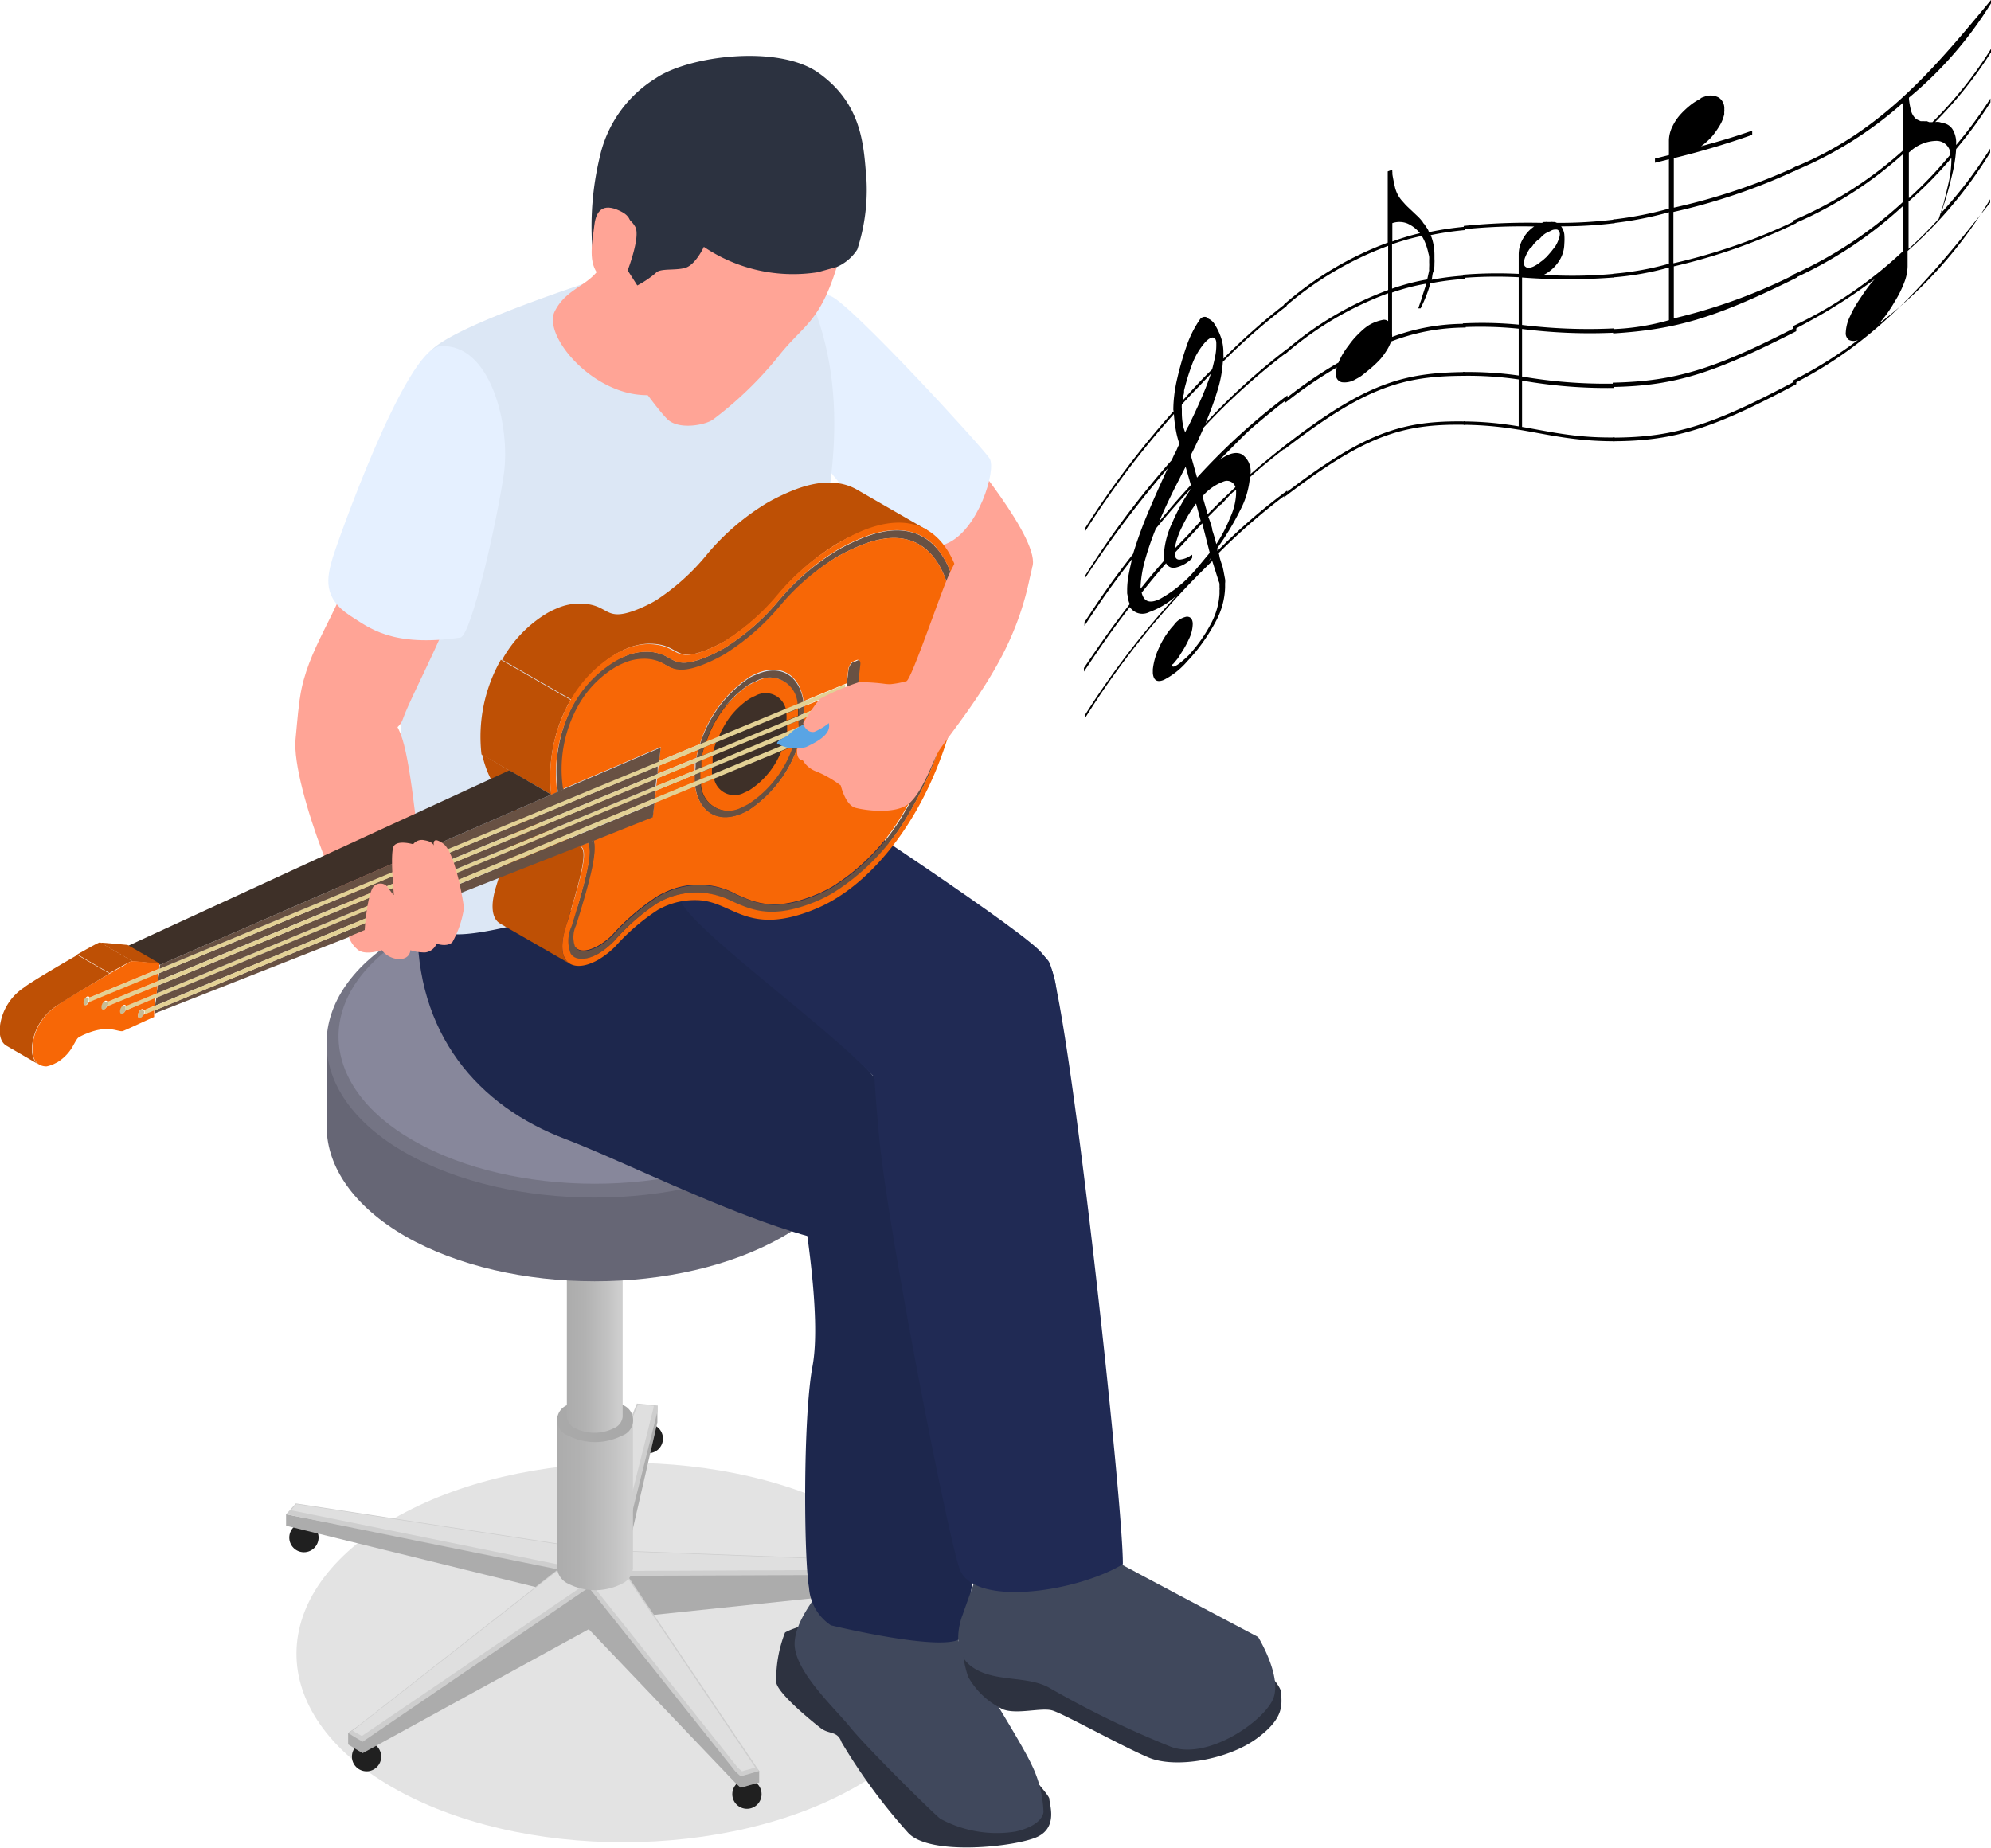 <svg xmlns="http://www.w3.org/2000/svg" xmlns:xlink="http://www.w3.org/1999/xlink" viewBox="0 0 142.74 132.54"><defs><style>.cls-1{fill:#e3e3e3;}.cls-2{fill:#202020;}.cls-3{fill:#acacac;}.cls-4{fill:#cecece;}.cls-5{fill:#dfdfdf;}.cls-6{fill:url(#linear-gradient);}.cls-7{fill:#a9a9a9;}.cls-8{fill:url(#linear-gradient-2);}.cls-9{fill:#464646;}.cls-10{fill:#666675;}.cls-11{fill:#747484;}.cls-12{fill:#87879b;}.cls-13{fill:#ffa496;}.cls-14{fill:#e5f0ff;}.cls-15{fill:#2d3240;}.cls-16{fill:#40485c;}.cls-17{fill:#1d274d;}.cls-18{fill:#202a54;}.cls-19{fill:#dce7f5;}.cls-20{fill:#2c3240;}.cls-21{fill:#3e3028;}.cls-22{fill:#685143;}.cls-23{fill:#f76706;}.cls-24{isolation:isolate;}.cls-25{fill:#be5005;}.cls-26{fill:#c8bc94;}.cls-27{fill:#e3d195;}.cls-28{fill:#59a4e4;}</style><linearGradient id="linear-gradient" x1="-2613.67" y1="107.93" x2="-2608.23" y2="107.93" gradientTransform="translate(2653.61)" gradientUnits="userSpaceOnUse"><stop offset="0" stop-color="#acacac"/><stop offset="0.32" stop-color="#b2b2b2"/><stop offset="0.72" stop-color="#c2c2c2"/><stop offset="0.95" stop-color="#cecece"/></linearGradient><linearGradient id="linear-gradient-2" x1="-2612.93" y1="94.9" x2="-2608.97" y2="94.9" xlink:href="#linear-gradient"/></defs><title>Asset 2</title><g id="Layer_2" data-name="Layer 2"><g id="Layer_1-2" data-name="Layer 1"><path d="M84.12,29.44V29.3a8.92,8.92,0,0,1,.06-.91,10.74,10.74,0,0,1,.22-1.25,21.87,21.87,0,0,1,.65-2.27,7.82,7.82,0,0,1,1-2l0,0,0,0a.44.44,0,0,1,.29-.15.33.33,0,0,1,.29.13,1,1,0,0,1,.46.42,4.32,4.32,0,0,1,.37.73,3.35,3.35,0,0,1,.19.63,3.51,3.51,0,0,1,.06.67v.17a1.05,1.05,0,0,1,0,.25,44.21,44.21,0,0,1,4.53-4v.23a44.25,44.25,0,0,0-4.57,4,8.65,8.65,0,0,1-.37,2,22.53,22.53,0,0,1-.87,2.39A45.91,45.91,0,0,1,92.31,25v.23a46.09,46.09,0,0,0-6,5.41c-.14.32-.29.65-.45,1s-.33.69-.49,1l.45,1.61a46.51,46.51,0,0,1,6.48-5.9v.26c-1,.78-1.84,1.48-2.45,2S88.43,32,87.41,33c.69-.51,1.24-.63,1.64-.41a1.47,1.47,0,0,1,.6,1.41c.69-.61,1.58-1.37,2.66-2.18V32c-1.07.82-2,1.58-2.7,2.22a6.09,6.09,0,0,1-.69,2.35,19.11,19.11,0,0,1-1.64,2.72c0,.05,0,.08,0,.07v.15a43.72,43.72,0,0,1,5-4.33c0,.09,0,.14,0,.23a43.62,43.62,0,0,0-4.91,4.25,1.27,1.27,0,0,1,.06.27,6,6,0,0,0,.19.61c.07.21.12.55.21,1a1.16,1.16,0,0,1,0,.29v.29a5.39,5.39,0,0,1-.64,2.39,13.17,13.17,0,0,1-1.84,2.66l-.1.11-.14.15a5.59,5.59,0,0,1-1.64,1.31c-.49.22-.77.07-.82-.47V48a4.82,4.82,0,0,1,.42-1.5A6.12,6.12,0,0,1,84,45l.08-.09.08-.09a1.45,1.45,0,0,1,.92-.6c.26,0,.4.15.43.46v.08a2.57,2.57,0,0,1-.27,1.06,7.14,7.14,0,0,1-.59,1.06,3.15,3.15,0,0,1-.24.37l-.24.29-.08.09a.14.14,0,0,0-.08.05c0,.13.11.16.26.08a2.48,2.48,0,0,0,.47-.34l.27-.23.23-.22.06-.07.06-.07a10.6,10.6,0,0,0,1.53-2.25,5.17,5.17,0,0,0,.54-2c0-.08,0-.16,0-.26a.78.78,0,0,0,0-.21c0-.06,0-.16,0-.24a.66.66,0,0,0-.06-.19l-.46-1.45a59.45,59.45,0,0,0-9.13,11.28v-.23a60.54,60.54,0,0,1,6.62-8.63,5.61,5.61,0,0,1-2,1.24A1.08,1.08,0,0,1,81,43.53c-1.37,1.78-2,2.71-3.29,4.63V47.9C79,46,79.64,45.08,81,43.31a1,1,0,0,1-.11-.34l-.08-.42v-.3a6.08,6.08,0,0,1,.1-1q.1-.55.25-1.16c-1.42,1.84-2.11,2.81-3.41,4.79v-.26c1.32-2,2-3,3.48-4.89a30.55,30.55,0,0,1,1.09-3q.67-1.59,1.4-3.15c-1.32,1.53-2.33,2.83-3.07,3.81s-1.74,2.36-2.87,4.09l0-.17A63,63,0,0,1,84,33l.14-.31a3,3,0,0,1,.14-.27,3.26,3.26,0,0,0,.14-.31,1.86,1.86,0,0,1,.14-.27,6.4,6.4,0,0,1-.26-1,9.85,9.85,0,0,1-.14-1.15,63.7,63.7,0,0,0-6.38,8.44v-.23a63.72,63.72,0,0,1,6.38-8.44ZM82.87,37.9a20.55,20.55,0,0,0-.77,2.23,8.69,8.69,0,0,0-.33,1.93v.11a.06.06,0,0,0,0,0,.06.06,0,0,1,0,.05c.66-.82,1-1.23,1.67-2a.34.34,0,0,1,0-.18v-.26a6.23,6.23,0,0,1,.6-2.29A13.59,13.59,0,0,1,85.42,35C84.39,36.11,83.88,36.69,82.87,37.9Zm2.35.67-1,1.08c0,.33.12.49.35.48a1.57,1.57,0,0,0,.8-.3l.1-.05s0,0,0,.07a.46.46,0,0,1,0,.14.3.3,0,0,1-.12.15l0,0a2.38,2.38,0,0,1-1.1.57.6.6,0,0,1-.65-.32c-.71.82-1.06,1.24-1.75,2.11.16.66.59.8,1.31.45a9.12,9.12,0,0,0,2.47-2l.08-.09.08-.09.49-.59.45-.54-.54-2.11Zm.16-3.78L85,33.47l-.25.48-.24.48q-.37.71-.73,1.47t-.68,1.51C84,36.31,84.45,35.79,85.38,34.78Zm-.2,3.56.9-1-.33-1.24a9.78,9.78,0,0,0-1,1.66,5.53,5.53,0,0,0-.53,1.57ZM84.73,29a1.69,1.69,0,0,0,0,.33v.25a4.79,4.79,0,0,0,.06.78,2.69,2.69,0,0,0,.18.64l.1-.21a2.59,2.59,0,0,1,.14-.25q.45-.91.88-1.89t.72-1.85C86,27.68,85.54,28.12,84.73,29Zm2.18-2.55c.08-.31.15-.61.21-.9a4,4,0,0,0,.08-.74v-.19c0-.23-.07-.37-.21-.41s-.36.08-.62.37a5.08,5.08,0,0,0-.93,1.62A15.9,15.9,0,0,0,84.89,28c0,.13,0,.26-.06.37s0,.24-.06.37C85.62,27.81,86,27.35,86.91,26.48ZM87.45,36l1.12-1.07a.63.63,0,0,0-.85-.4,3.63,3.63,0,0,0-1.51,1.06l.37,1.28Zm-.75,4.17.12-.12V40l-.06.08-.06.08-.06.08-.06.08Zm.81-4-.89.89a5.79,5.79,0,0,1,.29.88v.08q.12.33.29,1a10.81,10.81,0,0,0,1-1.92,4.57,4.57,0,0,0,.42-1.68v-.21s0-.06,0-.06C88.3,35.28,87.86,35.88,87.51,36.21Z"/><path d="M92.06,22.06v-.23a23.9,23.9,0,0,1,7.43-4.43c0-2,0-3,0-5.11l.33-.12a.62.62,0,0,0,0,.15.63.63,0,0,1,0,.15q.07.45.2,1a2.26,2.26,0,0,0,.56,1l.21.24.21.2.54.51a3.56,3.56,0,0,1,.46.5.39.39,0,0,0,.08.12.39.39,0,0,1,.09.12l.15.22a.73.73,0,0,1,.12.27,22.14,22.14,0,0,1,2.58-.39v.24a22,22,0,0,0-2.45.36,3.43,3.43,0,0,1,.2.68,4,4,0,0,1,.07.74v.29a2,2,0,0,1,0,.3c0,.2,0,.42-.08.61s-.07.39-.12.58a19.54,19.54,0,0,1,2.41-.3v.24a19.18,19.18,0,0,0-2.51.32,6.54,6.54,0,0,1-.24.76c-.09.24-.18.45-.27.65l-.09.19-.09.19-.17,0,.15-.44c.06-.15.11-.32.15-.47l.14-.43.14-.43a15.13,15.13,0,0,0-2.46.64v3a.49.49,0,0,1,0,.18,15,15,0,0,1,5.28-.94v.27a14.81,14.81,0,0,0-5.35,1,3.18,3.18,0,0,1-.29.6,5.27,5.27,0,0,1-.45.63,6.53,6.53,0,0,1-.49.49c-.18.17-.36.31-.53.45s-.26.21-.38.3a3.63,3.63,0,0,1-.39.23,1.54,1.54,0,0,1-1,.22.54.54,0,0,1-.42-.59,1.51,1.51,0,0,1,0-.24,1.08,1.08,0,0,1,.06-.23,30.58,30.58,0,0,0-3.74,2.57v-.27a30.37,30.37,0,0,1,3.86-2.65,5,5,0,0,1,.32-.64,6.66,6.66,0,0,1,.43-.62,6,6,0,0,1,.45-.56c.17-.18.34-.35.52-.51a3.3,3.3,0,0,1,.38-.3,2.53,2.53,0,0,1,.38-.21,3.21,3.21,0,0,1,.64-.21.48.48,0,0,1,.44.08q0-.61,0-1v-1a24,24,0,0,0-7.43,4.4v-.23a23.93,23.93,0,0,1,7.43-4.4V17.63A23.9,23.9,0,0,0,92.06,22.06Zm13,4.62v.27c-4.47,0-7.18.79-13,5.29V32C97.89,27.47,100.59,26.72,105.06,26.68Zm0,3.54v.24c-4.47-.08-7.18.73-13,5.2v-.23C97.89,30.95,100.59,30.15,105.06,30.22Zm-3.26-13.5a2.48,2.48,0,0,0-.89-.69A1.56,1.56,0,0,0,99.82,16c0,.53,0,.79,0,1.32A16,16,0,0,1,101.8,16.72Zm-2,.79V20.7a15.25,15.25,0,0,1,2.52-.66l.07-.32.07-.32a2.59,2.59,0,0,1,0-.27,2.85,2.85,0,0,0,0-.31v-.19a1.5,1.5,0,0,0,0-.23,1.65,1.65,0,0,0-.05-.22,4.6,4.6,0,0,0-.19-.66,3.19,3.19,0,0,0-.29-.6A16.09,16.09,0,0,0,99.82,17.51Z"/><path d="M104.94,16.44V16.2a45.85,45.85,0,0,1,5.61-.22l.12-.06.12,0a.22.22,0,0,1,.12,0h.26a.41.41,0,0,1,.17,0l.14,0,.14.06a32.8,32.8,0,0,0,4.15-.24V16a31.45,31.45,0,0,1-3.85.23,1.25,1.25,0,0,1,.23.57,4.33,4.33,0,0,1,0,.7,2.31,2.31,0,0,1-.47,1.35,2.84,2.84,0,0,1-1,.86,32.74,32.74,0,0,0,5-.07v.26a42.8,42.8,0,0,1-6.56,0V23.3a38.66,38.66,0,0,0,6.56.25v.31a38.44,38.44,0,0,1-6.56-.27V27a35.21,35.21,0,0,0,6.56.51v.31a35,35,0,0,1-6.56-.53v3.4l-.24,0V27.21a25,25,0,0,0-4-.26v-.27a25.22,25.22,0,0,1,4,.25V23.57a27.48,27.48,0,0,0-4-.11v-.27a27.7,27.7,0,0,1,4,.09v-3.4a30.75,30.75,0,0,0-4,.05V19.7a30.9,30.9,0,0,1,4-.06V18.24a2.22,2.22,0,0,1,.33-1.16,2.52,2.52,0,0,1,.78-.84A41.54,41.54,0,0,0,104.94,16.44Zm10.82,14.94v.26c-4.52,0-6.33-1.13-10.82-1.18v-.24C109.42,30.26,111.23,31.42,115.75,31.37Zm-6-13.64a.79.79,0,0,0-.17.22,3.16,3.16,0,0,0-.24.47,1.15,1.15,0,0,0-.09.43v0a.33.33,0,0,0,.06.23.47.47,0,0,0,.18.11h.06a.93.93,0,0,0,.42-.11,2.37,2.37,0,0,0,.48-.32,1.58,1.58,0,0,0,.23-.18l.2-.18.32-.37c.11-.14.21-.27.29-.37a2.39,2.39,0,0,0,.24-.5,1.1,1.1,0,0,0,.09-.42.48.48,0,0,0-.09-.21.18.18,0,0,0-.15-.08h-.12a.67.67,0,0,0-.29.09l-.35.17a2.1,2.1,0,0,0-.23.17c-.07.06-.14.15-.2.21a2.29,2.29,0,0,0-.26.21l-.2.21C109.91,17.58,109.85,17.67,109.78,17.74Z"/><path d="M128.78,11.94v.26a43.16,43.16,0,0,1-8.81,3v3.68a41.21,41.21,0,0,0,8.81-3.08V16A41.09,41.09,0,0,1,120,19.1c0,1.49,0,2.23,0,3.73a39.5,39.5,0,0,0,8.81-3.22v.3c-5.89,2.92-8.65,3.71-13.16,4v-.31a16.85,16.85,0,0,0,4-.64V19.18a20.58,20.58,0,0,1-4,.71v-.26a20.84,20.84,0,0,0,4-.72c0-1.49,0-2.23,0-3.69a25.52,25.52,0,0,1-4,.78v-.26a25.89,25.89,0,0,0,4-.78V11.42l-1,.25v-.3l1-.25V10.07a2.34,2.34,0,0,1,.25-1,3.63,3.63,0,0,1,.61-.9,6.23,6.23,0,0,1,.63-.59,3.84,3.84,0,0,1,.68-.45L122,7l.23-.08a1.21,1.21,0,0,1,1,.08.92.92,0,0,1,.39.83.8.8,0,0,1,0,.17.76.76,0,0,0,0,.17,2.62,2.62,0,0,1-.31.8,6.27,6.27,0,0,1-.55.79,4.23,4.23,0,0,1-.41.41q-.21.19-.4.32c1.41-.39,2.16-.6,3.67-1.12v.3A57.84,57.84,0,0,1,120,11.34v3.55A43.36,43.36,0,0,0,128.78,11.94Zm0,11.51v.3c-5.89,3-8.65,3.91-13.16,4v-.31C120.13,27.34,122.89,26.48,128.78,23.45Zm0,3.85v.25c-5.89,3.14-8.65,4.08-13.16,4.09v-.26C120.13,31.37,122.89,30.43,128.78,27.29Z"/><path d="M128.61,12.27V12c6.23-2.53,10-7,14.13-12V.24A27.54,27.54,0,0,1,136.86,7v.12a5.66,5.66,0,0,0,.14.78,1.18,1.18,0,0,0,.38.64l.16.08.16.07.22,0a1.22,1.22,0,0,0,.22,0l.18.07.22,0a29,29,0,0,0,4.2-5.25v.24a29.23,29.23,0,0,1-4,5,1.13,1.13,0,0,1,.29,0l.25.07a1,1,0,0,1,.69.43,1.82,1.82,0,0,1,.27,1.07v.08a30.86,30.86,0,0,0,2.46-3.34v.28a30.94,30.94,0,0,1-2.46,3.35,10,10,0,0,1-.27,1.77q-.23,1-.5,1.87l-.16.5c-.05.17-.1.32-.16.46a31.61,31.61,0,0,0,3.53-4.63v.28a31,31,0,0,1-5.92,7.06v1.11a3.37,3.37,0,0,1-.24,1.15,7.76,7.76,0,0,1-.69,1.38c-.16.28-.34.56-.53.83a6.89,6.89,0,0,1-.62.76,31.63,31.63,0,0,0,8-8.94v.24c-4.16,5.25-8,9.93-14.13,13v-.25a31.75,31.75,0,0,0,4.66-2.9.8.8,0,0,1-.65,0,.59.59,0,0,1-.23-.55,2.89,2.89,0,0,1,.29-1.12,7.38,7.38,0,0,1,.71-1.26q.25-.39.52-.76a7.29,7.29,0,0,1,.56-.68,35,35,0,0,1-2.93,2c-.73.46-1.7,1-2.9,1.64l0-.28a30.3,30.3,0,0,0,7.84-5.35V14.78a29.38,29.38,0,0,1-7.84,5.2v-.3a29.31,29.31,0,0,0,7.84-5.19V11.06a28.4,28.4,0,0,1-7.84,5v-.26a28.34,28.34,0,0,0,7.84-5V7.38A27.53,27.53,0,0,1,128.61,12.27Zm11.22-1.19V11a1,1,0,0,0-1-.9,2.85,2.85,0,0,0-1.86.74l-.06.05-.06.05v3.27A28.75,28.75,0,0,0,139.83,11.08Zm-3,3.38c0,1.36,0,2,0,3.39A29.86,29.86,0,0,0,139,15.68l.16-.5.16-.5q.19-.75.39-1.62a7.36,7.36,0,0,0,.19-1.57v-.16A28.86,28.86,0,0,1,136.82,14.46Z"/><path class="cls-1" d="M28.1,128.15c9.18,5.3,24.1,5.27,33.33-.06s9.28-13.95.11-19.24-24.1-5.27-33.33.06S18.93,122.85,28.1,128.15Z"/><circle class="cls-2" cx="21.79" cy="110.26" r="1.05"/><circle class="cls-2" cx="26.28" cy="125.97" r="1.05"/><circle class="cls-2" cx="53.55" cy="128.66" r="1.05"/><circle class="cls-2" cx="65.86" cy="114.31" r="1.05"/><circle class="cls-2" cx="46.48" cy="103.16" r="1.05"/><path class="cls-3" d="M26,125.72l-.58-.34-.46-.29v-.82L40,114.2l-19.49-4.79v-.82l20.92,4,5.7-11.82v.82l0,.41-2.51,10.89H66.87v.82L45,116l9.43,11v.82l-1.33.38-.38-.35L42.21,116.83Z"/><path class="cls-4" d="M26,124.9l-.58-.34-.46-.29.45-.3L40,112.54l-19.49-3.95.7-.78,20.22,3.1,4.23-10.26,1.48.14,0,.41-2.51,10,22.09.84.24.87L45,113l9.43,14-1.33.38-.38-.35L42.21,113.84Z"/><polygon class="cls-5" points="52.89 126.75 42.26 113.4 25.94 124.49 25.47 124.22 25.28 124.1 25.47 123.97 40.43 112.27 20.86 108.3 21.25 107.86 41.52 110.97 45.75 100.7 46.87 100.81 46.84 101.01 44.28 111.23 66.47 112.08 66.6 112.55 44.66 112.65 54.15 126.75 53.19 127.02 52.89 126.75"/><path class="cls-6" d="M45.38,112.46h0V101.83H39.94v10.63h0a1.37,1.37,0,0,0,.8,1.11,4.25,4.25,0,0,0,3.85,0A1.34,1.34,0,0,0,45.38,112.46Z"/><path class="cls-7" d="M44.59,102.95a4.25,4.25,0,0,1-3.85,0,1.17,1.17,0,0,1,0-2.22,4.25,4.25,0,0,1,3.85,0A1.17,1.17,0,0,1,44.59,102.95Z"/><path class="cls-8" d="M44.64,101.6h0V87h-4V101.6h0a1,1,0,0,0,.58.81,3.1,3.1,0,0,0,2.8,0A1,1,0,0,0,44.64,101.6Z"/><path class="cls-9" d="M43.87,91a2.66,2.66,0,0,1-2.41,0,.73.73,0,0,1,0-1.39,2.66,2.66,0,0,1,2.41,0A.73.73,0,0,1,43.87,91Z"/><path class="cls-10" d="M23.41,74.81H61.72v6h0c0,2.84-1.82,5.68-5.56,7.85-7.46,4.3-19.59,4.28-27.09,0-3.74-2.16-5.62-5-5.65-7.8h0Z"/><path class="cls-11" d="M56.15,82.66c-7.46,4.3-19.59,4.28-27.09,0S21.52,71.28,29,67s19.59-4.28,27.09,0S63.61,78.35,56.15,82.66Z"/><path class="cls-12" d="M55.54,81.81c-7.12,4.11-18.7,4.09-25.87,0s-7.2-10.82-.08-14.93,18.7-4.09,25.87,0S62.66,77.69,55.54,81.81Z"/><path class="cls-13" d="M68.4,31.3c.63.78,6.35,7.54,5.59,9.41s-2,1.89-3.42,2.65-5.31-3.58-6.32-5.47S68.4,31.3,68.4,31.3Z"/><path class="cls-14" d="M59.53,21.22c1.35.44,10.92,10.86,11.42,11.66s-.81,5.18-3.1,6.11-3.1.64-3.6.27-7-7.88-7.83-9.64S52.61,19,59.53,21.22Z"/><path class="cls-15" d="M58.86,116.57c-.48-.38-2.28.29-2.58.5a9.22,9.22,0,0,0-.63,3.56c.08.79,2.6,2.84,3.2,3.3s1.19.17,1.48,1a40.92,40.92,0,0,0,4.77,6.49c1.55,1.71,7.82,1,9.29.29s.84-2.34.84-2.72-3.71-4.28-3.71-4.28Z"/><path class="cls-16" d="M67.91,116.28c.47,1,5.23,8.45,6.06,10.29a8.34,8.34,0,0,1,.84,3.35c0,.17-.17,1-2,1.42a8.49,8.49,0,0,1-5.4-.92c-.67-.54-5.35-5.18-6.44-6.54s-4.1-4.1-4-6.1,2.26-3.92,2.38-4.93,1.59-3,2-3.05S67.91,116.28,67.91,116.28Z"/><path class="cls-17" d="M51.52,62.41c.77,1.5.52,4.2.71,5.2s8.22,6.33,11.23,10.66,6.15,7.15,2.07,10.41-18.76-4.64-25-7-10.77-7.53-10.6-15.6,2.92-10,3.25-10.12S51.52,62.41,51.52,62.41Z"/><path class="cls-17" d="M57.56,86.31c0,.44,1.38,8,.69,11.67s-.62,13.74-.25,15.87a3.53,3.53,0,0,0,1.57,2.7s9,2.19,9.49.72S74.13,83.42,73.62,80s-8.47-4.39-8.47-4.39Z"/><path class="cls-18" d="M56.34,55.58c.38.21,15.91,10.36,18.15,12.55s1.43,7.27-1.55,9.32-7.31,2.84-10.63-.59S51.13,67.73,49.15,65.17s-.32-9.93.44-10.36S56.34,55.58,56.34,55.58Z"/><path class="cls-15" d="M69.26,117.41c-.5.57-.05,2.28.16,2.85a5.59,5.59,0,0,0,2.52,2.33c1,.36,2.7-.15,3.48.06s5,2.57,6.92,3.38,5.66.16,7.73-1.34,1.79-2.5,1.79-3.24-1.74-2.24-2.21-2.53-9.2-1.77-9.2-1.77Z"/><path class="cls-16" d="M69,115.83s-1,2.44.63,3.66,4.06.6,5.7,1.6a68.92,68.92,0,0,0,8.61,4.17c2.66,1,6.81-1.91,7.37-3.53s-1.11-4.34-1.11-4.34-10.63-5.61-12.53-6.69-5.15-2.94-5.39-3.23S69,115.83,69,115.83Z"/><path class="cls-18" d="M71.15,67.89c.66.15,2.65-.71,4,1s5.4,39.08,5.35,43.28c-3.31,2-10.77,3.12-11.72.29s-5.4-25.64-5.81-31.61A105.21,105.21,0,0,1,62.5,70C62.63,69.45,71.15,67.89,71.15,67.89Z"/><path class="cls-19" d="M51,21.53c5.77,1,6.51-1.47,7.07-.17,3.22,7.51,1.1,15.27.52,18.52a55.71,55.71,0,0,0-.75,8c-.07,1.91.56,6.41.43,8.7s-2.7,5.05-8.09,6.21S36.23,67,32.84,67s-3,.5-3.11,0-1-10.29-1-14.62.78-24.85,1.94-26.95,14.72-6.21,15.19-6.4S51,21.53,51,21.53Z"/><path class="cls-13" d="M50.88,25.76c-.5,1.32-.94,2.73-4.74,2.57s-7.22-4.3-6.37-6,2.45-1.78,3.33-3.27.35-6,1.88-7.42,7.43,5.58,7.65,8.53A9.41,9.41,0,0,1,50.88,25.76Z"/><path class="cls-13" d="M46.63,15c-1.18,2.76-3.2,6.27-3.2,7.85s3.64,6.5,4.45,7.24,2.66.4,3.23,0a26.39,26.39,0,0,0,4.65-4.48c1.69-2.17,2.83-2.39,4-5.76s1.15-6.23,0-7.68-8.39-2.9-9.7-1.82A25.65,25.65,0,0,0,46.63,15Z"/><path class="cls-20" d="M58.63,19.52a11.43,11.43,0,0,1-8.17-1.82s-.59,1.3-1.34,1.51-1.82,0-2.12.38a7.15,7.15,0,0,1-1.31.88L45,19.39s.94-2.43.54-3.13-1.21-1.08-1.45-.34-.18,2.68-1.51,3A21.29,21.29,0,0,1,43,11.25a8.9,8.9,0,0,1,4-5.63C49.36,4,55.78,3.18,58.66,5.21s3.22,4.72,3.4,6.94a13.78,13.78,0,0,1-.6,5.74A3.32,3.32,0,0,1,60,19.14Z"/><path class="cls-13" d="M44.85,17.6c.17-.4.94-1.75-.24-2.39s-1.85-.33-2,.94-.48,2.71.35,3.61,1.42-.41,1.42-.41Z"/><path class="cls-13" d="M33.28,40.62c-.45,3.25-3.68,8.9-4.42,11S21,53.45,21.51,50s2.74-6,3.75-9.57S33.28,40.62,33.28,40.62Z"/><path class="cls-13" d="M25.21,50c2.1.92,3,1,3.64,3S30.1,61,30.28,64s-3,3.18-4.09,3-5.32-10.6-5-14,.24-3.28,1.09-3.65S25.21,50,25.21,50Z"/><path class="cls-14" d="M31.55,24.83c3.65-.27,5.07,5.77,4.57,9.18S33.79,45.6,33,45.72c-4.9.71-6.54-.71-7.87-1.55-2-1.29-1.71-2.73-1.28-4.17C24.11,39.11,29.06,25,31.55,24.83Z"/><path class="cls-21" d="M49.82,55.76c0,2.37,1.67,3.33,3.74,2.13a8.24,8.24,0,0,0,3.74-6.45c0-2.37-1.67-3.33-3.74-2.13A8.24,8.24,0,0,0,49.82,55.76Z"/><path class="cls-22" d="M61.17,47.47a.8.8,0,0,0-.34.56l-.12,1,0,.32-.07.56,0,.32-.07.57,0,.32-.07.56,0,.32-.12,1c0,.24.1.38.29.3l.18-.07,0,0a.8.8,0,0,0,.35-.56l.57-5c0-.25-.1-.39-.29-.31l-.18.08Z"/><path class="cls-23" d="M57.52,52.38c0,.2-.09.39-.14.6l3-1.25.07-.56Z"/><path class="cls-22" d="M57.12,52.54c0,.2-.09.4-.15.6l.41-.17c.06-.2.1-.4.14-.6Z"/><path class="cls-23" d="M57.65,51.48c0,.09,0,.18,0,.27s0,.19,0,.29l2.93-1.2.07-.57Z"/><path class="cls-22" d="M57.25,51.65c0,.09,0,.18,0,.27s0,.2,0,.29l.4-.16c0-.1,0-.19,0-.29s0-.18,0-.27Z"/><path class="cls-23" d="M57.65,50.64c0,.13,0,.26,0,.39s0,.09,0,.14L60.61,50l.07-.56Z"/><path class="cls-23" d="M56.3,52.88q-.08.31-.18.61l.86-.35c.06-.2.11-.4.15-.6Z"/><path class="cls-22" d="M57.24,50.81c0,.15,0,.3,0,.46v.07l.4-.17s0-.09,0-.14,0-.27,0-.39Z"/><path class="cls-23" d="M56.43,52c0,.09,0,.18,0,.28s0,.19,0,.29l.82-.34c0-.09,0-.19,0-.29s0-.18,0-.27Z"/><path class="cls-23" d="M56.38,51.16a3.21,3.21,0,0,1,0,.52l.83-.34v-.07c0-.16,0-.31,0-.46Z"/><path class="cls-23" d="M50.26,56.21a2,2,0,0,0,3,1.68,4,4,0,0,0,.48-.24,7.93,7.93,0,0,0,3.16-4.15l-.88.36a5.91,5.91,0,0,1-2.27,2.79,3.1,3.1,0,0,1-.37.18,1.49,1.49,0,0,1-2.19-1Z"/><path class="cls-23" d="M53.76,49.07l-.13.08a8,8,0,0,0-3,4.09l.88-.36a6.84,6.84,0,0,1,.37-.76,5.7,5.7,0,0,1,1.73-1.93l.17-.11a3.13,3.13,0,0,1,.37-.18,1.49,1.49,0,0,1,2.2,1l.88-.36a2,2,0,0,0-3-1.68,4.05,4.05,0,0,0-.45.22Z"/><path class="cls-22" d="M49.84,56.38c.26,1.86,1.57,2.74,3.32,2a4.49,4.49,0,0,0,.53-.26,8.89,8.89,0,0,0,3.59-4.82l-.42.18a7.93,7.93,0,0,1-3.16,4.15,4,4,0,0,1-.48.24,2,2,0,0,1-3-1.68Z"/><path class="cls-23" d="M50.2,55.39v.07c0,.16,0,.31,0,.46l.85-.35a3.21,3.21,0,0,1,0-.51Z"/><path class="cls-22" d="M49.79,55.56c0,.19,0,.36,0,.53l.41-.17c0-.15,0-.3,0-.46v-.07Z"/><path class="cls-23" d="M50.27,54.52l0,.28c0,.09,0,.19,0,.28l.82-.34c0-.09,0-.18,0-.28s0-.19,0-.28Z"/><path class="cls-22" d="M49.87,54.69l0,.28c0,.09,0,.19,0,.28l.4-.17c0-.09,0-.19,0-.28l0-.28Z"/><path class="cls-23" d="M50.48,53.59c-.06.2-.11.4-.15.6l.82-.34a5.74,5.74,0,0,1,.18-.61Z"/><path class="cls-22" d="M50.07,53.76c-.05.2-.1.39-.14.59l.4-.17c0-.2.09-.4.15-.6Z"/><path class="cls-22" d="M53.77,48.58a8.91,8.91,0,0,0-3.59,4.83l.42-.17a8,8,0,0,1,3-4.09l.13-.08,0,0a4.05,4.05,0,0,1,.45-.22,2,2,0,0,1,3,1.68l.42-.18c-.26-1.85-1.57-2.75-3.32-2A4.49,4.49,0,0,0,53.77,48.58Z"/><path class="cls-23" d="M46.95,57.26l2.86-1.18c0-.17,0-.34,0-.53L47,56.7l0,.24Z"/><path class="cls-23" d="M47.11,55.82l-.06.56,2.76-1.13c0-.09,0-.19,0-.28l0-.28Z"/><g class="cls-24"><path class="cls-25" d="M41.58,60.68l-5-2.88c.42.24.49,1-1,5.73-.48,1.52-.27,2.39.29,2.71l5,2.88c-.56-.33-.77-1.19-.29-2.71,1.49-4.75,1.41-5.49,1-5.73Z"/></g><path class="cls-26" d="M10.13,72.4a.55.55,0,0,0-.24.39c0,.17.07.27.2.21l0,0a.53.53,0,0,0,.19-.21.56.56,0,0,0,.05-.17s0,0,0,0a.27.27,0,0,0,0-.1.13.13,0,0,0-.19-.06Z"/><path class="cls-26" d="M8.81,72.1a.55.55,0,0,0-.24.39c0,.17.07.27.2.21l0,0A.52.52,0,0,0,9,72.47.53.53,0,0,0,9,72.29a.35.35,0,0,0,0,0,.27.27,0,0,0,0-.1.13.13,0,0,0-.19-.06Z"/><path class="cls-26" d="M7.49,71.8a.55.55,0,0,0-.24.39c0,.17.07.26.2.21l0,0a.52.52,0,0,0,.19-.21A.54.54,0,0,0,7.72,72a.38.38,0,0,0,0,0,.26.26,0,0,0,0-.1.13.13,0,0,0-.19-.06Z"/><path class="cls-22" d="M11.33,70.35,47.15,55.5l0-.25,0-.31L11.42,69.78A5.3,5.3,0,0,0,11.33,70.35Z"/><path class="cls-23" d="M47.15,55.48v0l2.78-1.14c0-.2.09-.4.14-.59l-2.86,1.17Z"/><path class="cls-22" d="M44.13,47.35a8.36,8.36,0,0,0-2.95,3A10.22,10.22,0,0,0,40,56.79l.42-.18a9.35,9.35,0,0,1,1.1-6,7.48,7.48,0,0,1,2.65-2.72,5.3,5.3,0,0,1,.64-.31,3.53,3.53,0,0,1,1.37-.29,2.81,2.81,0,0,1,1.56.42c.56.32,1.14.64,2.86-.06a11.57,11.57,0,0,0,1.38-.68,16.75,16.75,0,0,0,4-3.49A16.45,16.45,0,0,1,60,39.94a14,14,0,0,1,1.69-.82c5.47-2.25,7.26,2.92,6.6,8.68a25.65,25.65,0,0,1-3.59,10.69,15.18,15.18,0,0,1-5,5.13,9.37,9.37,0,0,1-1.11.55c-3,1.24-4.41.6-5.77,0a5.59,5.59,0,0,0-4.88-.25,6.52,6.52,0,0,0-.77.38,16.28,16.28,0,0,0-3.24,2.78,4.8,4.8,0,0,1-1,.77,3.21,3.21,0,0,1-.39.19c-.61.25-1.09.2-1.29-.13a2,2,0,0,1,.08-1.51c1.12-3.55,1.51-5.27,1.27-6.14l-.47.18c.31.58.08,2-1.17,6a2.5,2.5,0,0,0-.07,1.94c.26.43.86.52,1.59.21a3.65,3.65,0,0,0,.43-.21,5.82,5.82,0,0,0,1.2-1,15.3,15.3,0,0,1,3-2.61,6,6,0,0,1,.71-.35A5.71,5.71,0,0,1,50.17,64a5.92,5.92,0,0,1,2.34.67c1.4.63,2.85,1.29,6,0a9.73,9.73,0,0,0,1.16-.58,16,16,0,0,0,5.29-5.39,26.58,26.58,0,0,0,3.73-11.08c.68-6-1.2-11.4-6.94-9a14.62,14.62,0,0,0-1.75.86,17.11,17.11,0,0,0-4.21,3.63,16.12,16.12,0,0,1-3.86,3.36,11,11,0,0,1-1.32.65c-1.59.65-2.07.38-2.64.06a3,3,0,0,0-1.66-.45,3.79,3.79,0,0,0-1.49.32A5.75,5.75,0,0,0,44.13,47.35Z"/><path class="cls-23" d="M41.47,50.57a9.35,9.35,0,0,0-1.1,6l7-3-.12,1,2.92-1.21a8.91,8.91,0,0,1,3.59-4.83,4.49,4.49,0,0,1,.53-.26c1.75-.72,3.06.17,3.32,2l-.42.18.42-.17,3.09-1.28.12-1a.8.8,0,0,1,.34-.56l.23-.1c.19-.08.32.06.29.31l-.57,5a.8.8,0,0,1-.35.56l-.23.1c-.19.08-.32-.06-.29-.3l.12-1-3.09,1.27a8.89,8.89,0,0,1-3.59,4.82,4.48,4.48,0,0,1-.53.26c-1.75.72-3.06-.17-3.32-2l-2.92,1.2-.12,1-4.22,1.66c.24.86-.15,2.58-1.27,6.14a2,2,0,0,0-.08,1.51c.21.33.69.38,1.29.13a3.21,3.21,0,0,0,.39-.19,4.8,4.8,0,0,0,1-.77,16.28,16.28,0,0,1,3.24-2.78,6.52,6.52,0,0,1,.77-.38,5.59,5.59,0,0,1,4.88.25c1.36.61,2.77,1.25,5.77,0a9.37,9.37,0,0,0,1.11-.55,15.18,15.18,0,0,0,5-5.13A25.65,25.65,0,0,0,68.28,47.8c.65-5.76-1.13-10.94-6.6-8.68a14,14,0,0,0-1.69.82,16.45,16.45,0,0,0-4.06,3.49,16.75,16.75,0,0,1-4,3.49,11.58,11.58,0,0,1-1.38.68c-1.72.71-2.3.38-2.86.06a2.81,2.81,0,0,0-1.56-.42,3.53,3.53,0,0,0-1.37.29,5.3,5.3,0,0,0-.64.31A7.48,7.48,0,0,0,41.47,50.57Z"/><g class="cls-24"><path class="cls-25" d="M40.91,50.19l-5-2.88a11.16,11.16,0,0,0-1.39,6.79l5,2.88a11.16,11.16,0,0,1,1.39-6.79Z"/></g><path class="cls-25" d="M34.57,54.1a7.14,7.14,0,0,0,2.06,3.7L37.81,56Z"/><g class="cls-24"><path class="cls-25" d="M66.45,38l-5-2.88c-1.16-.67-2.7-.73-4.66.07a15.15,15.15,0,0,0-1.81.88,17.29,17.29,0,0,0-4.23,3.61A16,16,0,0,1,47,43.07a10.66,10.66,0,0,1-1.27.62c-2.5,1-1.94-.39-4.18-.41a4.06,4.06,0,0,0-1.61.34,6.27,6.27,0,0,0-.75.37A9,9,0,0,0,36,47.31l5,2.88a9,9,0,0,1,3.21-3.32,6.24,6.24,0,0,1,.75-.37,4.06,4.06,0,0,1,1.61-.34c2.24,0,1.68,1.44,4.18.41a10.64,10.64,0,0,0,1.27-.62,16,16,0,0,0,3.83-3.37A17.29,17.29,0,0,1,60,39a15.17,15.17,0,0,1,1.81-.88c2-.8,3.5-.75,4.66-.07Z"/></g><path class="cls-23" d="M40.91,50.19A11.16,11.16,0,0,0,39.52,57l.43-.19a10.22,10.22,0,0,1,1.24-6.41,8.36,8.36,0,0,1,2.95-3,5.75,5.75,0,0,1,.68-.34,3.79,3.79,0,0,1,1.49-.32,3,3,0,0,1,1.66.45c.56.31,1,.59,2.64-.06a11,11,0,0,0,1.32-.65,16.12,16.12,0,0,0,3.86-3.36A17.11,17.11,0,0,1,60,39.45a14.62,14.62,0,0,1,1.75-.86c5.74-2.36,7.63,3,6.94,9a26.58,26.58,0,0,1-3.73,11.08,16,16,0,0,1-5.29,5.39,9.75,9.75,0,0,1-1.16.58c-3.12,1.29-4.58.63-6,0A5.92,5.92,0,0,0,50.17,64a5.71,5.71,0,0,0-2.33.41,6,6,0,0,0-.71.35,15.3,15.3,0,0,0-3,2.61,5.82,5.82,0,0,1-1.2,1,3.66,3.66,0,0,1-.43.21c-.73.3-1.33.22-1.59-.21a2.5,2.5,0,0,1,.07-1.94c1.25-4,1.48-5.39,1.17-6l-.57.22c.44.22.56.87-1,5.75-.8,2.56.34,3.27,1.83,2.66a4.18,4.18,0,0,0,.49-.24,6.08,6.08,0,0,0,1.26-1,15.12,15.12,0,0,1,3-2.57,5.48,5.48,0,0,1,.66-.32A5.35,5.35,0,0,1,50,64.55c2.55.07,3.56,2.65,8.44.64a10.29,10.29,0,0,0,1.22-.6c4.43-2.56,8.49-8.93,9.42-17.13.73-6.43-1.41-11.81-7.28-9.39A15.17,15.17,0,0,0,60,39a17.29,17.29,0,0,0-4.23,3.61,16,16,0,0,1-3.83,3.37,10.64,10.64,0,0,1-1.27.62c-2.5,1-1.94-.39-4.18-.41a4.06,4.06,0,0,0-1.61.34,6.24,6.24,0,0,0-.75.37A9,9,0,0,0,40.91,50.19Z"/><path class="cls-22" d="M11.05,72.69l30.49-12,.57-.22.46-.18L46.8,58.6l.12-1L11.09,72.45a.79.79,0,0,0,0,.13Z"/><path class="cls-27" d="M9,72.14a.58.58,0,0,1,0,.32l2.19-.9L47,56.71l2.78-1.15.4-.16.83-.34,5.27-2.17.82-.34.4-.16,2.95-1.22,0-.32L57.58,52l-.4.16-.82.34L51,54.75l-.82.34-.4.17L47,56.38,11.25,71.23Z"/><path class="cls-22" d="M11.12,72.12,46.95,57.26l0-.32,0-.24L11.21,71.55C11.16,71.77,11.14,72,11.12,72.12Z"/><path class="cls-27" d="M10.35,72.44a.61.61,0,0,1,0,.32l.77-.31L46.91,57.59l2.92-1.2.42-.17.88-.36,4.83-2,.88-.36.42-.18L60.37,52l0-.32-3,1.25-.41.17-.86.35-5,2.07-.85.35-.41.17-2.86,1.18L11.13,72.12Z"/><path class="cls-22" d="M11.23,71.24,47,56.38l.06-.56L11.32,70.67A5,5,0,0,0,11.23,71.24Z"/><path class="cls-26" d="M6.16,71.5a.55.55,0,0,0-.24.39c0,.17.07.26.2.21l0,0a.53.53,0,0,0,.19-.21.56.56,0,0,0,.05-.17.42.42,0,0,0,0,0,.28.28,0,0,0,0-.11.13.13,0,0,0-.19-.06Z"/><path class="cls-27" d="M6.38,71.55a.61.61,0,0,1,0,.32l5-2.07L47.21,54.93l2.86-1.17.41-.17.85-.35,5-2.08.86-.35.41-.17,3-1.25,0-.32-3.09,1.28-.42.17-.88.36-4.84,2-.88.36-.42.17-2.92,1.21L11.45,69.46Z"/><path class="cls-22" d="M11.44,69.47,47.25,54.61l.12-1-7,3-.42.18-.43.19L11.47,69.19S11.45,69.3,11.44,69.47Z"/><polygon class="cls-21" points="39.52 56.98 36.52 55.24 9.15 67.84 11.47 69.19 39.52 56.98"/><g class="cls-24"><path class="cls-25" d="M11.46,69.1,9.14,67.76c-.09,0-1.67-.17-1.94-.16l2.31,1.34c.27,0,1.85.18,1.94.16Z"/></g><path class="cls-27" d="M7.71,71.84a.59.59,0,0,1,0,.32l3.61-1.49L47.11,55.82l2.76-1.13.4-.16.82-.34L56.43,52l.82-.34.4-.16,2.93-1.21,0-.32-2.95,1.21-.4.17-.83.34-5.27,2.17-.82.34-.4.17L47.15,55.5,11.36,70.34Z"/><g class="cls-24"><path class="cls-25" d="M9.52,68.94,7.2,67.59l-.09,0c-.23.1-.84.43-1.57.85l2.31,1.34c.73-.42,1.34-.76,1.57-.85l.09,0Z"/></g><path class="cls-23" d="M7.86,69.82c-1.46.84-3.42,2-3.85,2.35a3.89,3.89,0,0,0-1.67,2.72c-.18,1.64.93,1.58,1,1.58a2.35,2.35,0,0,0,.48-.15l.3-.15a3.23,3.23,0,0,0,1.17-1.27c.25-.44.27-.46.4-.54a4.41,4.41,0,0,1,.51-.24c1.65-.68,2.3-.06,2.63-.19.55-.23,2.17-1,2.22-1l0-.23v-.24l-.77.31a.53.53,0,0,1-.19.21l0,0c-.13.05-.22,0-.2-.21a.55.55,0,0,1,.24-.39l0,0a.13.13,0,0,1,.19.06.27.27,0,0,1,0,.1.27.27,0,0,0,0-.1l.77-.32.06-.56L9,72.47a.52.52,0,0,1-.19.21l0,0c-.13.05-.22,0-.2-.21a.55.55,0,0,1,.24-.39l0,0a.13.13,0,0,1,.19.06.27.27,0,0,1,0,.1.27.27,0,0,0,0-.1l2.19-.9.06-.56L7.67,72.17a.52.52,0,0,1-.19.21l0,0c-.13.05-.22,0-.2-.21a.55.55,0,0,1,.24-.39l0,0a.13.13,0,0,1,.19.06.26.26,0,0,1,0,.1.26.26,0,0,0,0-.1l3.61-1.49.06-.56-5,2.07a.53.53,0,0,1-.19.21l0,0c-.13.05-.22,0-.2-.21a.55.55,0,0,1,.24-.39l0,0a.13.13,0,0,1,.19.06.28.28,0,0,1,0,.11.28.28,0,0,0,0-.11l5-2.07,0-.37c-.09,0-1.67-.17-1.94-.16l-.09,0C9.2,69.06,8.59,69.4,7.86,69.82Z"/><g class="cls-24"><path class="cls-25" d="M7.86,69.82,5.55,68.48c-1.46.84-3.42,2-3.85,2.35A3.89,3.89,0,0,0,0,73.55c-.1.9.19,1.29.48,1.45l2.31,1.34c-.29-.17-.58-.56-.48-1.45A3.89,3.89,0,0,1,4,72.17c.44-.31,2.39-1.5,3.85-2.35Z"/></g><path class="cls-13" d="M28.24,64.22c0-.16-.3-3.12,0-3.56s1.38-.12,1.38-.12a.78.78,0,0,1,.83-.28c.61.09.66.4.66.4s-.2-.8.68-.15,1.49,4.47,1.47,4.63a7.25,7.25,0,0,1-.83,2.43c-.41.37-1.13.1-1.13.1a1,1,0,0,1-.83.63,3.44,3.44,0,0,1-1.05-.16s0,.63-.8.64a1.65,1.65,0,0,1-1.25-.65s-1.28.46-1.8-.1a1.93,1.93,0,0,1-.56-.86l1.14-.48c0-.22.22-2.85.7-3.18a.68.68,0,0,1,.85,0Z"/><path class="cls-13" d="M69.43,38.92a2.76,2.76,0,0,1,3.73.65c.82,1.25,1,.55.67,1.86a21.15,21.15,0,0,1-1.76,5.14C70.39,50,67.62,53.23,67.22,54S66,57.11,65,57.74s-2.92.38-3.66.19-1.06-1.6-1.06-1.6a7.94,7.94,0,0,0-1.73-1,1.84,1.84,0,0,1-1-.82s-.41.06-.41-.66,1.82-2.38,2.32-3a6.08,6.08,0,0,1,3.11-1.79A6.36,6.36,0,0,0,65,48.84c.41-.3,2.41-6.25,3-7.55A11.06,11.06,0,0,1,69.43,38.92Z"/><path class="cls-28" d="M56.46,52.77A3.15,3.15,0,0,1,58,51.85c1.21-.4,1.36-.63,1.44.13s-1,1.28-1.65,1.59a2.71,2.71,0,0,1-2.07-.25C55.61,53.15,56.46,52.77,56.46,52.77Z"/><path class="cls-13" d="M58.76,50.13a17.39,17.39,0,0,1,2.82-1.21,13.53,13.53,0,0,1,3.12.35c.35.1-.21,1.25-1.17,1.59a2.06,2.06,0,0,1-1.68-.12l-2.13.86a4.57,4.57,0,0,1-1.34.88c-.48.1-.82-.46-.79-.65A15.69,15.69,0,0,1,58.76,50.13Z"/></g></g></svg>